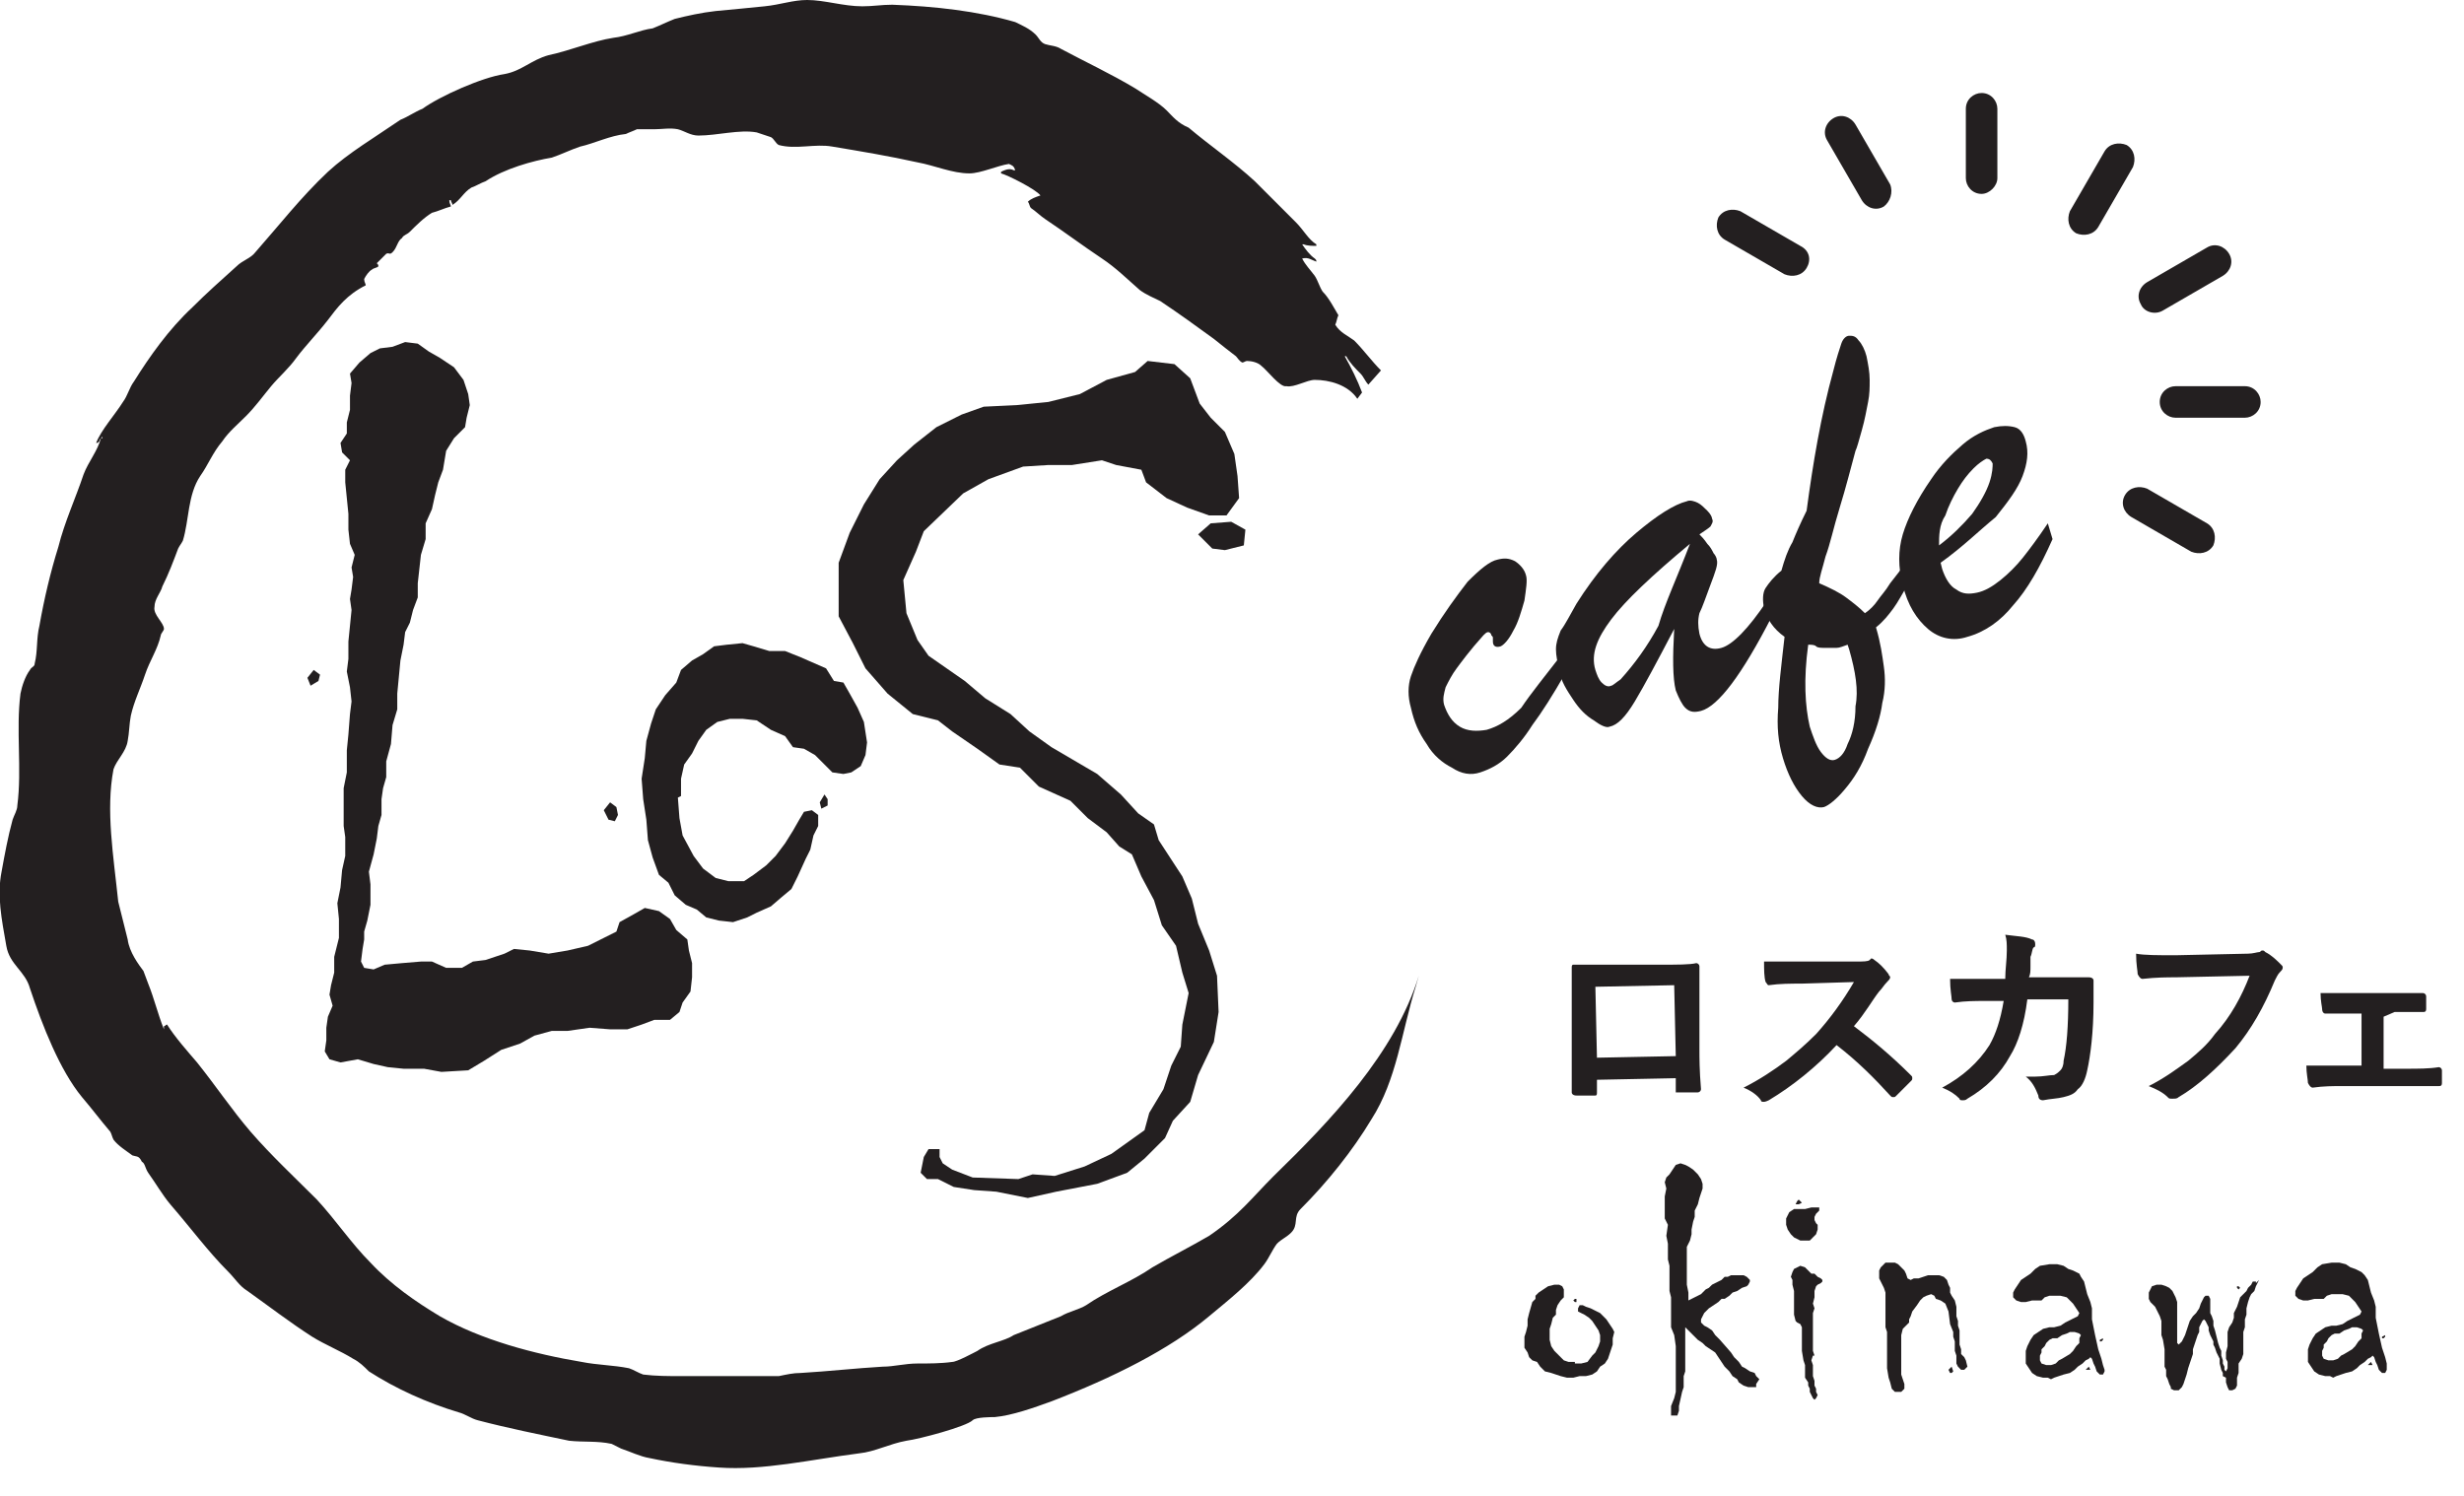 <?xml version="1.0" encoding="utf-8"?>
<!-- Generator: Adobe Illustrator 18.1.1, SVG Export Plug-In . SVG Version: 6.00 Build 0)  -->
<svg version="1.1" id="レイヤー_1" xmlns="http://www.w3.org/2000/svg" xmlns:xlink="http://www.w3.org/1999/xlink" x="0px"
	 y="0px" viewBox="0 0 156.3 94.9" enable-background="new 0 0 156.3 94.9" xml:space="preserve">
<path fill-rule="evenodd" clip-rule="evenodd" fill="#231F20" d="M90,61.9c-1.5,4.9-5.6,9.2-9.2,12.7c-1.4,1.4-2.2,2.5-4.1,3.8
	c-1.2,0.7-2.4,1.3-3.6,2c-1.3,0.9-2.9,1.5-4.2,2.4c-0.5,0.3-1.1,0.4-1.6,0.7c-1,0.4-2,0.8-3,1.2c-0.6,0.4-1.6,0.5-2.3,1
	c-0.2,0.1-1.3,0.7-1.6,0.7c-0.7,0.1-1.5,0.1-2.2,0.1c-0.8,0-1.5,0.2-2.2,0.2c-1.7,0.1-3.5,0.3-5.2,0.4c-0.5,0-0.9,0.1-1.4,0.2
	c-2.1,0-4.2,0-6.2,0c-0.8,0-1.6,0-2.4-0.1c-0.3-0.1-0.6-0.3-0.9-0.4c-1-0.2-2-0.2-3-0.4c-3-0.5-6.4-1.4-9-2.9
	c-1.5-0.9-3.1-2-4.4-3.4c-1.2-1.2-2.2-2.7-3.4-4c-1.4-1.4-2.9-2.8-4.2-4.3c-1.2-1.4-2.2-2.9-3.4-4.4c-0.6-0.7-1.4-1.6-1.9-2.4
	c-0.1,0-0.1,0.1-0.2,0.1c0,0.1,0,0.1,0,0.2c-0.4-1-0.6-1.9-1-2.9c-0.1-0.3-0.2-0.5-0.3-0.8c-0.3-0.4-0.9-1.2-1-2
	c-0.2-0.8-0.4-1.6-0.6-2.4c-0.3-2.9-0.8-5.8-0.3-8.4C7.4,48.2,8,47.7,8.1,47c0.1-0.5,0.1-1.1,0.2-1.6c0.2-0.9,0.6-1.7,0.9-2.6
	c0.3-0.9,0.8-1.6,1-2.5c0-0.1,0.2-0.3,0.2-0.4c0-0.4-0.7-0.9-0.6-1.4c0-0.5,0.4-0.9,0.5-1.3c0.4-0.8,0.7-1.6,1-2.4
	c0.1-0.2,0.2-0.3,0.3-0.5c0.4-1.3,0.3-2.9,1.1-4.1c0.5-0.7,0.8-1.5,1.4-2.2c0.4-0.6,1-1.1,1.5-1.6c0.6-0.6,1.1-1.3,1.6-1.9
	c0.5-0.6,1.1-1.1,1.6-1.8c0.6-0.8,1.3-1.5,2-2.4c0.6-0.8,1.2-1.6,2.4-2.2c0-0.1-0.1-0.2-0.1-0.4c0.1-0.2,0.3-0.5,0.5-0.6
	c0.1-0.1,0.3-0.1,0.4-0.2c0-0.1,0-0.1-0.1-0.2c0.1-0.1,0.5-0.5,0.6-0.6c0.2-0.1,0.2,0.1,0.4-0.1c0.3-0.3,0.3-0.7,0.6-0.9
	c0.1-0.2,0.3-0.2,0.5-0.4c0.4-0.4,0.9-0.9,1.4-1.2c0.4-0.1,0.8-0.3,1.2-0.4c0-0.1-0.1-0.2-0.1-0.4c0,0,0.1,0,0.1,0
	c0,0.1,0.1,0.2,0.1,0.3c0.5-0.3,0.7-0.8,1.2-1.1c0.3-0.1,0.6-0.3,0.9-0.4c1.2-0.8,3-1.3,4.2-1.5c0.6-0.2,1.2-0.5,1.8-0.7
	c0.9-0.2,1.9-0.7,2.9-0.8c0.2-0.1,0.5-0.2,0.7-0.3c0.3,0,0.7,0,1.1,0c0.5,0,1-0.1,1.5,0c0.4,0.1,0.8,0.4,1.3,0.4
	c1.2,0,2.6-0.4,3.7-0.2c0.3,0.1,0.6,0.2,0.9,0.3c0.2,0.1,0.3,0.4,0.5,0.5c1.1,0.3,2.3-0.1,3.4,0.1c1.8,0.3,3.6,0.6,5.4,1
	c1.1,0.2,2.2,0.7,3.3,0.7c0.7,0,1.8-0.5,2.5-0.6c0.2,0.1,0.3,0.1,0.4,0.4c0,0-0.1,0-0.1,0c-0.2-0.1-0.4-0.1-0.8,0.1c0,0,0,0.1,0,0.1
	c0.4,0.1,2.2,1,2.5,1.4c-0.3,0.1-0.6,0.2-0.8,0.4c0.1,0.1,0.1,0.3,0.2,0.4c0.3,0.2,0.6,0.5,0.9,0.7c1.2,0.8,2.4,1.7,3.6,2.5
	c0.9,0.6,1.6,1.3,2.4,2c0.4,0.3,0.9,0.5,1.3,0.7c1.2,0.8,2.3,1.6,3.4,2.4c0.5,0.4,1,0.8,1.4,1.1c0.1,0.1,0.2,0.3,0.4,0.4
	c0.1,0,0.2-0.1,0.3-0.1c0.3,0,0.7,0.1,0.9,0.3c0.4,0.3,1.2,1.4,1.6,1.3c0.5,0.1,1.3-0.4,1.8-0.4c0.9,0,2.1,0.3,2.7,1.2l0.3-0.4
	c-0.3-0.8-0.7-1.6-1.1-2.3c0,0,0,0,0.1,0c0.2,0.4,0.6,0.8,0.9,1.1c0.2,0.2,0.3,0.5,0.5,0.7l0.8-0.9c-0.6-0.6-1.1-1.3-1.7-1.9
	c-0.4-0.3-0.9-0.5-1.2-1c0.1-0.2,0.1-0.4,0.2-0.6c-0.3-0.5-0.6-1.1-1-1.5c-0.2-0.3-0.3-0.7-0.5-1c-0.3-0.4-0.6-0.7-0.8-1.1
	c0.4-0.1,0.6,0.1,0.9,0.2c0-0.1,0-0.1-0.1-0.2c-0.3-0.2-0.6-0.6-0.8-0.9c0,0,0,0,0.1,0c0.2,0.1,0.6,0.1,0.8,0.1c0,0,0-0.1,0-0.1
	c-0.5-0.3-0.8-0.9-1.3-1.4c-0.9-0.9-1.7-1.7-2.6-2.6c-1.3-1.2-2.9-2.3-4.2-3.4C74.7,7.8,74.4,7.4,74,7c-0.5-0.5-1.4-1-2-1.4
	c-1.5-0.9-3.2-1.7-4.7-2.5c-0.3-0.2-0.7-0.2-1-0.3c-0.3-0.1-0.4-0.4-0.6-0.6c-0.4-0.4-0.9-0.6-1.3-0.8c-2.4-0.7-5.1-1-7.8-1.1
	c-0.7,0-1.2,0.1-1.9,0.1c-1.2,0-2.4-0.4-3.5-0.4c-0.9,0-1.7,0.3-2.7,0.4c-1,0.1-2,0.2-3.1,0.3c-0.9,0.1-1.8,0.3-2.6,0.5
	c-0.5,0.2-0.9,0.4-1.4,0.6c-0.8,0.1-1.6,0.5-2.5,0.6c-1.3,0.2-2.7,0.8-4.1,1.1c-1.1,0.3-1.7,1-2.8,1.2c-1.4,0.2-4.1,1.4-5.2,2.2
	c-0.5,0.2-0.9,0.5-1.4,0.7c-1.6,1.1-3.3,2.1-4.6,3.3c-1.7,1.6-3.1,3.4-4.6,5.1c-0.3,0.4-0.8,0.5-1.2,0.9c-1,0.9-1.9,1.7-2.8,2.6
	c-1.5,1.4-2.7,3.1-3.7,4.7c-0.3,0.4-0.4,0.9-0.7,1.3c-0.5,0.8-1.4,1.8-1.7,2.6c0.1,0,0.1,0,0.2-0.1c0-0.1,0.1-0.2,0.2-0.3
	c0,0,0,0,0,0.1c0,0,0,0-0.1,0c-0.2,0.8-0.8,1.5-1.1,2.3c-0.5,1.5-1.2,3-1.6,4.6c-0.5,1.6-0.9,3.3-1.2,5c-0.2,0.8-0.1,1.6-0.3,2.4
	c0,0.2-0.2,0.2-0.3,0.4c-0.3,0.4-0.5,1-0.6,1.5c-0.3,2.3,0.1,4.8-0.2,7.1c0,0.3-0.2,0.6-0.3,0.9c-0.3,1.1-0.5,2.2-0.7,3.3
	c-0.3,1.5,0,3,0.3,4.7c0.2,1.2,1.2,1.6,1.5,2.7c0.8,2.4,1.9,5.2,3.3,6.9c0.6,0.7,1.2,1.5,1.8,2.2c0.1,0.2,0.1,0.3,0.2,0.5
	c0.3,0.4,0.8,0.7,1.2,1c0.3,0.1,0.4,0,0.6,0.4c0.2,0.1,0.2,0.4,0.4,0.7c0.5,0.7,0.9,1.4,1.4,2c1.3,1.5,2.4,3,3.7,4.3
	c0.4,0.4,0.7,0.9,1.2,1.2c1.4,1,2.7,2,4.1,2.9c0.8,0.5,1.8,0.9,2.6,1.4c0.4,0.2,0.7,0.5,1,0.8c1.7,1.1,3.7,2,5.7,2.6
	c0.4,0.1,0.8,0.4,1.2,0.5c1.9,0.5,3.9,0.9,5.8,1.3c0.9,0.1,1.8,0,2.7,0.2c0.2,0.1,0.4,0.2,0.6,0.3c0.6,0.2,1.2,0.5,1.8,0.6
	c1.4,0.3,2.9,0.5,4.4,0.6c2.8,0.2,5.8-0.5,8.9-0.9c1-0.1,1.9-0.6,3-0.8c0.8-0.1,3.8-0.9,4.2-1.3c0.2-0.2,1.2-0.2,1.4-0.2
	c1.1-0.1,2.5-0.6,3.6-1c3.9-1.5,7.5-3.3,10-5.4c1.2-1,2.6-2.1,3.5-3.3c0.3-0.4,0.5-0.9,0.8-1.3c0.3-0.3,0.6-0.4,0.9-0.7
	c0.5-0.5,0.1-1,0.6-1.5c1.7-1.7,3.3-3.7,4.5-5.7c1.6-2.5,1.9-5.5,2.8-8.4L90,61.9z"/>
<path fill="#231F20" d="M20.3,42.8l-0.1,0.4l-0.5,0.3L19.5,43l0.4-0.5L20.3,42.8z M43.9,62l-0.1,0.9l-0.5,0.7l-0.2,0.6l-0.6,0.5
	l-1,0l-0.8,0.3l-0.9,0.3l-1.1,0l-1.3-0.1L36,65.4l-1,0l-1.1,0.3l-0.9,0.5l-1.2,0.4l-1.1,0.7l-1,0.6L28,68l-1.1-0.2l-1.3,0l-1-0.1
	l-0.9-0.2l-1-0.3l-1.1,0.2l-0.7-0.2l-0.3-0.5l0.1-0.7l0-0.8l0.1-0.7l0.3-0.7l-0.2-0.7l0.1-0.6l0.2-0.8l0-1l0.3-1.2l0-1.2l-0.1-1
	l0.2-1l0.1-1.1l0.2-0.9l0-1.2l-0.1-0.7l0-2.4L22,49l0-1.4l0.1-1l0.1-1.3l0.1-0.8l-0.1-0.9L22,42.6l0.1-0.8l0-1.1l0.1-1l0.1-1
	L22.2,38l0.1-0.6l0.1-0.8l-0.1-0.6l0.2-0.8l-0.3-0.7l-0.1-0.9l0-1L22,31.6l-0.1-1l0-0.8l0.3-0.6l-0.5-0.5l-0.1-0.6l0.4-0.6l0-0.7
	l0.2-0.8l0-0.9l0.1-0.8l-0.1-0.6l0.6-0.7l0.7-0.6l0.6-0.3l0.8-0.1l0.8-0.3l0.8,0.1l0.7,0.5l0.7,0.4l0.9,0.6l0.6,0.8l0.3,0.9l0.1,0.7
	l-0.2,0.8l-0.1,0.6l-0.7,0.7l-0.5,0.8l-0.2,1.2l-0.3,0.8l-0.2,0.8l-0.2,0.9L27,33.2l0,1l-0.3,1l-0.2,1.8l0,0.9l-0.3,0.8L26,39.5
	l-0.3,0.6l-0.1,0.8l-0.2,1L25.2,44l0,1L24.9,46l-0.1,1.2l-0.3,1.1l0,1L24.3,50l-0.1,0.7l0,1L24,52.4l-0.1,0.8l-0.2,1l-0.3,1.1
	l0.1,0.8l0,1.3l-0.2,1l-0.2,0.7l0,0.5L23,60.2l-0.1,0.8l0.2,0.4l0.6,0.1l0.7-0.3l1.1-0.1l1.2-0.1l0.7,0l0.9,0.4l1,0L30,61l0.8-0.1
	l1.2-0.4l0.6-0.3l1,0.1l1.2,0.2l1.2-0.2l1.3-0.3l1-0.5l0.8-0.4l0.2-0.6l0.9-0.5l0.7-0.4l0.9,0.2l0.7,0.5l0.4,0.7l0.7,0.6l0.1,0.7
	l0.2,0.8L43.9,62z M39.2,51.7L39,52.1L38.6,52l-0.3-0.6l0.4-0.5l0.4,0.3L39.2,51.7z"/>
<path fill="#231F20" d="M46.5,58.5l-0.9-0.1l-0.8-0.2l-0.6-0.5l-0.7-0.3l-0.7-0.6l-0.4-0.8l-0.6-0.5l-0.4-1.1l-0.3-1.1l-0.1-1.3
	l-0.2-1.3l-0.1-1.3l0.2-1.3l0.1-1.1l0.3-1.1l0.3-0.9l0.6-0.9l0.7-0.8l0.3-0.8l0.7-0.6l0.7-0.4l0.7-0.5l0.8-0.1l1-0.1l0.7,0.2l1,0.3
	l1,0l1,0.4l1.6,0.7l0.5,0.8l0.6,0.1l0.4,0.7l0.5,0.9l0.4,0.9l0.2,1.3l-0.1,0.8l-0.3,0.7l-0.6,0.4l-0.5,0.1l-0.7-0.1l-0.5-0.5
	l-0.6-0.6l-0.7-0.4l-0.7-0.1l-0.5-0.7l-0.9-0.4L48,45.7l-0.9-0.1l-0.8,0l-0.8,0.2l-0.7,0.5L44.3,47l-0.4,0.8l-0.5,0.7l-0.2,0.9
	l0,1.1L43,50.6l0.1,1.3l0.2,1.1l0.7,1.3l0.6,0.8l0.8,0.6l0.8,0.2l1,0l0.6-0.4l0.8-0.6l0.6-0.6l0.6-0.8l0.5-0.8l0.4-0.7l0.3-0.5
	l0.5-0.1l0.4,0.3l0,0.7l-0.3,0.6l-0.2,0.9l-0.3,0.6l-0.5,1.1l-0.4,0.8l-0.6,0.5l-0.7,0.6L48,57.9l-0.6,0.3L46.5,58.5z M52.1,51.3
	L52,50.9l0.3-0.5l0.2,0.3l0,0.4L52.1,51.3z"/>
<path fill="#231F20" d="M78.6,31.6l-0.8,1.1l-1.1,0l-1.4-0.5L74,31.6l-1.3-1l-0.3-0.8l-1.6-0.3l-0.9-0.3L68,29.5l-1.5,0l-1.6,0.1
	l-2.2,0.8l-1.6,0.9l-2.5,2.4L58.1,35l-0.8,1.8l0.2,2.1l0.7,1.7l0.7,1l2.3,1.6l1.3,1.1l1.6,1l1.2,1.1l1.4,1l2.9,1.7l1.5,1.3l1.1,1.2
	l1,0.7l0.3,1l1.5,2.3l0.6,1.4l0.4,1.6l0.7,1.7l0.5,1.6l0.1,2.3L77,66.1l-1,2.1l-0.5,1.7l-1.1,1.2l-0.5,1.1l-1.3,1.3l-1.1,0.9
	l-1.9,0.7l-2.6,0.5l-1.8,0.4l-2-0.4l-1.4-0.1l-1.3-0.2l-1-0.5l-0.7,0l-0.4-0.4l0.2-1l0.3-0.5l0.7,0l0,0.5l0.2,0.4l0.6,0.4l1.3,0.5
	l2.9,0.1l0.9-0.3l1.4,0.1l1.9-0.6l1.7-0.8l2.1-1.5l0.3-1.1l0.9-1.5l0.5-1.5l0.6-1.2l0.1-1.4l0.4-2l-0.4-1.3l-0.4-1.7l-0.9-1.3
	l-0.5-1.6l-0.8-1.5l-0.6-1.4L71,53.7l-0.8-0.9l-1.2-0.9l-1.1-1.1l-2-0.9l-1.2-1.2l-1.3-0.2L62,47.5l-1.6-1.1l-0.9-0.7l-1.6-0.4
	l-1.6-1.3l-1.4-1.6l-0.8-1.6l-0.9-1.7l0-3.4l0.7-1.9l0.9-1.8l1-1.6l1.1-1.2l1.1-1l1.4-1.1l1.6-0.8l1.4-0.5l2.1-0.1l2-0.2l2-0.5
	l1.7-0.9l1.8-0.5l0.8-0.7l1.7,0.2l1,0.9l0.6,1.6l0.7,0.9l0.9,0.9l0.6,1.4l0.2,1.4L78.6,31.6z M79,33.6l-0.1,1l-1.2,0.3l-0.8-0.1
	L76,33.9l0.8-0.7l1.3-0.1L79,33.6z"/>
<g>
	<path fill="#231F20" d="M99,41.6l0.3,1.1c-0.8,1.4-1.5,2.5-2.1,3.3c-0.5,0.8-1.1,1.5-1.6,2c-0.5,0.5-1.1,0.8-1.7,1
		c-0.6,0.2-1.2,0.1-1.8-0.3c-0.6-0.3-1.2-0.8-1.6-1.5c-0.5-0.7-0.8-1.4-1-2.3c-0.2-0.7-0.2-1.4,0-2c0.2-0.6,0.6-1.5,1.3-2.7
		c0.8-1.3,1.6-2.4,2.3-3.3c0.8-0.8,1.4-1.3,1.9-1.4c0.4-0.1,0.7-0.1,1.1,0.1c0.3,0.2,0.6,0.5,0.7,0.9c0.1,0.3,0,0.9-0.1,1.6
		c-0.2,0.7-0.4,1.4-0.7,1.9c-0.3,0.6-0.6,0.9-0.8,1c-0.3,0.1-0.5,0-0.5-0.3c0-0.1,0-0.2,0-0.2c0-0.1,0-0.1-0.1-0.2
		c0-0.1-0.1-0.2-0.2-0.2c-0.1,0-0.2,0.1-0.3,0.2c-0.9,1-1.4,1.7-1.7,2.1c-0.3,0.4-0.5,0.8-0.7,1.2c-0.1,0.4-0.2,0.7-0.1,1.1
		c0.2,0.6,0.5,1.1,1,1.4c0.5,0.3,1.1,0.3,1.7,0.2c0.7-0.2,1.4-0.6,2.2-1.4C97.1,44,98,42.9,99,41.6z"/>
	<path fill="#231F20" d="M100,38.3c1.2-1.9,2.5-3.4,3.8-4.5c1.3-1.1,2.4-1.8,3.2-2c0.2-0.1,0.5,0,0.7,0.1c0.2,0.1,0.4,0.3,0.6,0.5
		c0.2,0.2,0.3,0.4,0.3,0.5c0.1,0.2,0,0.3-0.1,0.5c-0.1,0.1-0.4,0.3-0.7,0.5c0.1,0.1,0.3,0.3,0.5,0.6c0.2,0.2,0.3,0.4,0.4,0.6
		c0.1,0.1,0.2,0.3,0.2,0.4c0.1,0.3-0.1,0.8-0.4,1.6c-0.3,0.8-0.5,1.4-0.7,1.8c-0.1,0.4-0.1,0.8,0,1.3c0.2,0.8,0.7,1.1,1.4,0.9
		c0.7-0.2,1.7-1.2,2.9-3l0.3,1c-1.9,3.7-3.4,5.7-4.5,6c-0.4,0.1-0.7,0.1-1-0.2c-0.2-0.2-0.4-0.6-0.6-1.1c-0.2-0.8-0.2-2.1-0.1-3.9
		c-1.1,2.1-1.9,3.6-2.5,4.6s-1.1,1.5-1.6,1.6c-0.2,0.1-0.6-0.1-1-0.4c-0.5-0.3-0.9-0.7-1.3-1.3c-0.4-0.6-0.8-1.2-0.9-1.9
		c-0.1-0.5-0.2-0.9-0.2-1.3c0-0.4,0.1-0.7,0.3-1.2C99.3,39.6,99.6,39,100,38.3z M107.2,34.5c-2.4,2-4.1,3.6-5,4.8
		c-0.9,1.2-1.3,2.2-1,3.2c0.1,0.3,0.2,0.6,0.4,0.8c0.2,0.2,0.4,0.3,0.6,0.2c0.1,0,0.3-0.2,0.6-0.4c0.9-1,1.7-2.1,2.4-3.4
		C105.6,38.3,106.4,36.6,107.2,34.5z"/>
	<path fill="#231F20" d="M120.9,35.7l0.3,1.1c-0.5,0.8-0.8,1.4-1.1,1.8c-0.3,0.4-0.6,0.8-1.1,1.2c0.3,1,0.4,1.8,0.5,2.5
		c0.1,0.7,0.1,1.5-0.1,2.3c-0.1,0.8-0.4,1.8-0.9,2.9c-0.4,1.1-0.9,1.9-1.5,2.6c-0.5,0.6-1,1-1.3,1.1c-0.4,0.1-0.9-0.1-1.4-0.7
		c-0.5-0.6-0.9-1.4-1.2-2.4c-0.3-1-0.4-2-0.3-3.2c0-1.2,0.2-2.7,0.4-4.5c-0.7-0.5-1.1-1.1-1.3-1.8c-0.1-0.5-0.1-1,0.1-1.3
		s0.5-0.7,1-1.1c0.2-0.7,0.4-1.3,0.7-1.8c0.2-0.5,0.5-1.2,0.9-2c0.4-3,0.9-6,1.7-8.9c0.2-0.8,0.4-1.4,0.5-1.7
		c0.1-0.3,0.3-0.5,0.5-0.5c0.2,0,0.4,0,0.6,0.3c0.2,0.2,0.4,0.6,0.5,1c0.1,0.5,0.2,1,0.2,1.5c0,0.5,0,0.9-0.1,1.4s-0.2,1.1-0.4,1.8
		c-0.2,0.7-0.3,1.1-0.4,1.3c-0.3,1.1-0.6,2.3-1,3.6c-0.4,1.3-0.6,2.3-0.9,3.1c-0.2,0.8-0.4,1.3-0.4,1.7c0.7,0.3,1.3,0.6,1.7,0.9
		c0.4,0.3,0.8,0.6,1.2,1c0.3-0.2,0.6-0.5,0.8-0.8c0.2-0.3,0.5-0.6,0.8-1.1C120.3,36.5,120.6,36.1,120.9,35.7z M117.3,41.2l-0.1-0.3
		c-0.3,0.1-0.5,0.2-0.7,0.2c-0.2,0-0.4,0-0.7,0c-0.3,0-0.5,0-0.6-0.1s-0.3-0.1-0.5-0.1c-0.3,2.2-0.2,3.9,0.1,5.2
		c0.2,0.6,0.4,1.2,0.7,1.6c0.3,0.4,0.6,0.6,0.9,0.5c0.3-0.1,0.6-0.4,0.8-1c0.3-0.6,0.5-1.4,0.5-2.4
		C117.9,43.8,117.7,42.6,117.3,41.2z"/>
	<path fill="#231F20" d="M123.1,35.7l0.1,0.4c0.2,0.6,0.5,1.1,0.9,1.3c0.4,0.3,0.8,0.3,1.3,0.2c0.5-0.1,1-0.4,1.5-0.8
		c0.5-0.4,1-0.9,1.4-1.4c0.4-0.5,1-1.3,1.6-2.2l0.3,1c-0.8,1.8-1.6,3.2-2.5,4.2c-0.8,1-1.8,1.7-2.9,2c-0.9,0.3-1.8,0.1-2.5-0.5
		c-0.7-0.6-1.3-1.5-1.6-2.8c-0.3-1.1-0.3-2.2,0-3.2c0.3-1,0.9-2.2,1.8-3.5c0.6-0.9,1.3-1.6,2-2.2c0.7-0.6,1.4-0.9,2-1.1
		c0.5-0.1,0.9-0.1,1.3,0c0.4,0.1,0.6,0.5,0.7,0.9c0.2,0.7,0.1,1.4-0.2,2.2s-0.9,1.6-1.7,2.6C125.5,33.7,124.5,34.7,123.1,35.7z
		 M123,34.6c0.8-0.6,1.5-1.3,2.1-2c0.5-0.7,0.9-1.4,1.1-2c0.2-0.6,0.2-1,0.2-1.2c-0.1-0.2-0.2-0.3-0.4-0.3c-0.2,0.1-0.5,0.3-0.8,0.6
		c-0.4,0.4-0.7,0.8-1,1.3c-0.3,0.5-0.6,1.1-0.8,1.7C123,33.3,123,34,123,34.6z"/>
</g>
<g>
	<path fill="#231F20" d="M114.6,17L114.6,17c-0.3,0.5-0.9,0.6-1.4,0.4l-3.8-2.2c-0.5-0.3-0.6-0.9-0.4-1.4v0c0.3-0.5,0.9-0.6,1.4-0.4
		l3.8,2.2C114.8,15.9,114.9,16.5,114.6,17z"/>
	<path fill="#231F20" d="M119.5,13.1L119.5,13.1c-0.5,0.3-1.1,0.1-1.4-0.4l-2.2-3.8c-0.3-0.5-0.1-1.1,0.4-1.4v0
		c0.5-0.3,1.1-0.1,1.4,0.4l2.2,3.8C120.1,12.2,119.9,12.8,119.5,13.1z"/>
	<path fill="#231F20" d="M125.7,12.3L125.7,12.3c-0.6,0-1-0.5-1-1l0-4.4c0-0.6,0.5-1,1-1h0c0.6,0,1,0.5,1,1l0,4.4
		C126.7,11.8,126.2,12.3,125.7,12.3z"/>
	<path fill="#231F20" d="M131.7,14.8L131.7,14.8c-0.5-0.3-0.6-0.9-0.4-1.4l2.2-3.8c0.3-0.5,0.9-0.6,1.4-0.4v0
		c0.5,0.3,0.6,0.9,0.4,1.4l-2.2,3.8C132.8,14.9,132.2,15,131.7,14.8z"/>
	<path fill="#231F20" d="M135.8,19.3L135.8,19.3c-0.3-0.5-0.1-1.1,0.4-1.4l3.8-2.2c0.5-0.3,1.1-0.1,1.4,0.4v0
		c0.3,0.5,0.1,1.1-0.4,1.4l-3.8,2.2C136.7,20,136,19.8,135.8,19.3z"/>
	<path fill="#231F20" d="M137,25.5L137,25.5c0-0.6,0.5-1,1-1l4.4,0c0.6,0,1,0.5,1,1v0c0,0.6-0.5,1-1,1l-4.4,0
		C137.5,26.5,137,26.1,137,25.5z"/>
	<path fill="#231F20" d="M134.8,31.4L134.8,31.4c0.3-0.5,0.9-0.6,1.4-0.4l3.8,2.2c0.5,0.3,0.6,0.9,0.4,1.4v0
		c-0.3,0.5-0.9,0.6-1.4,0.4l-3.8-2.2C134.7,32.5,134.5,31.9,134.8,31.4z"/>
</g>
<g>
	<path fill="#231F20" d="M106.3,68.4l-5,0.1l0,0.8c0,0.1,0,0.2-0.1,0.2c0,0-0.1,0-0.2,0c-0.2,0-0.3,0-0.5,0s-0.3,0-0.5,0
		c-0.2,0-0.3-0.1-0.3-0.2c0,0,0,0,0,0c0-1.3,0-2.2,0-2.6l0-3.2l0-0.8c0-0.5,0-0.9,0-1.3c0-0.1,0-0.2,0.1-0.2c0.5,0,1.2,0,2.3,0
		l3.1,0c1.2,0,2,0,2.4-0.1c0.1,0,0.2,0.1,0.2,0.2c0,0,0,0,0,0.1l0,2.1l0,3.1c0,0.5,0,1.3,0.1,2.5c0,0.1-0.1,0.2-0.2,0.2
		c-0.2,0-0.4,0-0.6,0c-0.2,0-0.4,0-0.6,0c-0.1,0-0.1,0-0.2,0c0,0,0-0.1,0-0.2L106.3,68.4z M106.3,67l-0.1-4.5l-5,0.1l0.1,4.5
		L106.3,67z"/>
	<path fill="#231F20" d="M117.6,65.1c1.2,0.9,2.4,1.9,3.6,3.1c0.1,0.1,0.1,0.1,0.1,0.2c0,0.1,0,0.1-0.1,0.2
		c-0.3,0.3-0.6,0.6-0.9,0.9c-0.1,0.1-0.1,0.1-0.2,0.1c-0.1,0-0.1,0-0.2-0.1c-1-1.1-2.1-2.2-3.4-3.2c-1.3,1.4-2.8,2.6-4.3,3.5
		c-0.2,0.1-0.3,0.1-0.3,0.1c-0.1,0-0.2,0-0.2-0.1c-0.2-0.3-0.6-0.6-1.1-0.8c1-0.5,1.9-1.1,2.7-1.7c0.6-0.5,1.2-1,1.9-1.7
		c0.9-1,1.7-2.1,2.4-3.3l-3.3,0.1c-0.7,0-1.4,0-2.1,0.1c-0.1,0-0.1-0.1-0.2-0.2c-0.1-0.3-0.1-0.8-0.1-1.3c0.5,0,1.2,0,2.2,0l3.6,0
		c0.5,0,0.8,0,0.9-0.1c0,0,0.1-0.1,0.1-0.1c0,0,0.1,0,0.2,0.1c0.3,0.2,0.6,0.5,0.9,0.9c0,0.1,0.1,0.1,0.1,0.2c0,0.1-0.1,0.2-0.2,0.3
		c-0.2,0.2-0.3,0.4-0.5,0.6C118.8,63.4,118.3,64.3,117.6,65.1z"/>
	<path fill="#231F20" d="M127.2,62.1c0-0.6,0.1-1.2,0.1-1.8c0-0.4,0-0.7-0.1-1c0.7,0.1,1.3,0.1,1.7,0.3c0.1,0,0.2,0.1,0.2,0.3
		c0,0.1,0,0.2-0.1,0.2c-0.1,0.1-0.1,0.4-0.2,0.6c0,0.1,0,0.3,0,0.6c0,0.3,0,0.5-0.1,0.7l2,0l1.8,0c0.2,0,0.3,0.1,0.3,0.2
		c0,0,0,0.5,0,1.4c0,1.9-0.2,3.4-0.4,4.3c-0.1,0.5-0.3,1-0.6,1.2c-0.2,0.3-0.5,0.4-0.9,0.5c-0.4,0.1-0.8,0.1-1.3,0.2
		c-0.2,0-0.3-0.1-0.3-0.3c-0.2-0.5-0.4-0.9-0.8-1.2c0.2,0,0.4,0,0.6,0c0.5,0,0.9-0.1,1.2-0.1c0.2-0.1,0.3-0.2,0.4-0.3
		c0.1-0.1,0.2-0.3,0.2-0.6c0.2-0.9,0.3-2.2,0.3-3.9l-2.6,0c-0.2,1.6-0.6,2.8-1.1,3.6c-0.6,1.1-1.5,2-2.7,2.7
		c-0.1,0.1-0.2,0.1-0.3,0.1c-0.1,0-0.2,0-0.2-0.1c-0.3-0.3-0.6-0.5-1.1-0.7c1.3-0.7,2.3-1.6,3-2.7c0.4-0.7,0.7-1.6,0.9-2.8l-1.2,0
		c-0.6,0-1.2,0-1.9,0.1c0,0,0,0,0,0c-0.1,0-0.2-0.1-0.2-0.2c0-0.2-0.1-0.6-0.1-1.3c0.5,0,1.3,0,2.2,0L127.2,62.1z"/>
	<path fill="#231F20" d="M135.5,60.5c0.5,0.1,1.4,0.1,2.5,0.1l4.6-0.1c0.3,0,0.6-0.1,0.7-0.1c0.1,0,0.1-0.1,0.2-0.1
		c0.1,0,0.1,0,0.2,0.1c0.4,0.2,0.7,0.5,1,0.8c0.1,0.1,0.1,0.1,0.1,0.2c0,0.1-0.1,0.2-0.2,0.3c-0.1,0.1-0.2,0.3-0.3,0.5
		c-0.7,1.7-1.5,3.1-2.5,4.3c-1.2,1.3-2.4,2.4-3.6,3.1c-0.1,0.1-0.2,0.1-0.4,0.1s-0.2,0-0.3-0.1c-0.3-0.3-0.7-0.5-1.2-0.7
		c1-0.5,1.8-1.1,2.5-1.6c0.6-0.5,1.2-1,1.7-1.7c1-1.1,1.7-2.4,2.2-3.7L138,62c-0.5,0-1.2,0-2.1,0.1c-0.1,0-0.2-0.1-0.3-0.3
		C135.6,61.6,135.5,61.2,135.5,60.5z"/>
	<path fill="#231F20" d="M151.2,64.5l0,3.3l1.4,0c0.8,0,1.5,0,2.1-0.1c0.1,0,0.2,0.1,0.2,0.2c0,0.1,0,0.3,0,0.4c0,0.1,0,0.3,0,0.4
		c0,0.2-0.1,0.2-0.2,0.2c0,0,0,0,0,0l-2,0l-4.1,0c-0.6,0-1.2,0-1.9,0.1c-0.1,0-0.2-0.1-0.3-0.3c0-0.2-0.1-0.6-0.1-1.1
		c0.5,0,1.2,0,2.2,0l1.3,0l0-3.3l-0.7,0c-0.7,0-1.2,0-1.6,0c0,0,0,0,0,0c-0.1,0-0.2-0.1-0.2-0.3c0-0.1-0.1-0.5-0.1-1
		c0.4,0,1,0,1.8,0l2.9,0l1.8,0c0,0,0,0,0,0c0.1,0,0.2,0.1,0.2,0.2c0,0.1,0,0.3,0,0.4c0,0.1,0,0.3,0,0.4c0,0.2-0.1,0.2-0.2,0.2
		c0,0,0,0-0.1,0l-1.7,0L151.2,64.5z"/>
</g>
<g>
	<path fill="#231F20" d="M102.3,84.9l0,0.4l-0.1,0.3l-0.1,0.3l-0.1,0.3l-0.2,0.3l-0.3,0.2l-0.2,0.3l-0.3,0.2l-0.4,0.1l-0.4,0
		l-0.4,0.1l-0.4,0L99,87.3l-0.3-0.1l-0.3-0.1L98,87l-0.3-0.3l-0.2-0.3l-0.3-0.1L97,86.1l-0.1-0.3l-0.2-0.3l0-0.3l0-0.4l0.1-0.3
		l0.1-0.4l0-0.4l0.1-0.4l0.2-0.7l0.2-0.2l0-0.2l0.2-0.2l0.3-0.2l0.3-0.2l0.4-0.1l0.3,0l0.2,0.1l0.1,0.2l0,0.2l0,0.3l-0.2,0.2
		l-0.2,0.3l-0.1,0.3l0,0.3l-0.2,0.2L98.4,84l-0.1,0.3l0,0.4l0,0.3l0.1,0.4l0.2,0.3l0.2,0.2l0.2,0.2l0.2,0.2l0.3,0.1l0.4,0l0,0.1
		l0.4,0l0.4-0.1L101,86l0.2-0.2l0.2-0.4l0.1-0.3l0-0.4l-0.1-0.3l-0.2-0.3l-0.2-0.3l-0.2-0.2l-0.3-0.2l-0.2-0.1l-0.2-0.1l0-0.2
		l0.1-0.2l0.2,0l0.2,0.1l0.3,0.1l0.2,0.1l0.4,0.2l0.2,0.2l0.2,0.2l0.2,0.3l0.2,0.3l0.1,0.2L102.3,84.9z M100,82.6l-0.1,0l-0.1-0.1
		l0.1-0.1l0.1,0L100,82.6z"/>
	<path fill="#231F20" d="M111.4,87.8l0,0.2l-0.2,0l-0.3,0l-0.3-0.1l-0.3-0.2l-0.1-0.2l-0.3-0.2l-0.2-0.3l-0.3-0.3l-0.4-0.6l-0.2-0.3
		l-0.3-0.2l-0.3-0.2l-0.2-0.2l-0.3-0.2l-0.4-0.4l-0.4-0.4l0,1.5l0,0.3l0,1l-0.1,0.3l0,0.7l-0.1,0.3l-0.2,0.9l0,0.3l-0.1,0.3l-0.2,0
		l-0.2,0l0-0.2l0-0.4l0.2-0.5l0.1-0.4l0-0.4l0-0.4l0-0.4l0-0.5l0-0.6l0-0.6l-0.1-0.7l-0.2-0.5l0-0.5l0-0.6l0-0.4l0-0.4l-0.1-0.4
		l0-0.5l0-0.5l0-0.2l0-0.4l-0.1-0.4l0-0.4l0-0.6l-0.1-0.5l0.1-0.7l-0.2-0.4l0-0.6l0-0.4l0-0.4l0.1-0.5l-0.1-0.4l0.1-0.3l0.2-0.2
		l0.2-0.3l0.2-0.3l0.3-0.1l0.3,0.1l0.2,0.1l0.3,0.2l0.3,0.3l0.2,0.3l0.1,0.3l0,0.3l-0.1,0.3l-0.1,0.3l-0.1,0.4l-0.2,0.4l0,0.4
		l-0.1,0.3l-0.1,0.5l0,0.3l-0.1,0.4l-0.2,0.4l0,0.5l0,0.2l0,0.3l0,1.1l0,0.3l0.1,0.5l0,0.5l0.8-0.4l0.3-0.3l0.2-0.1l0.2-0.2l0.6-0.3
		l0.2-0.2l0.2,0l0.2-0.1l0.3,0l0.3,0l0.2,0l0.2,0.1l0.2,0.2l0,0.1l-0.1,0.2l-0.1,0.1l-0.3,0.1l-0.3,0.2l-0.3,0.1l-0.2,0.2l-0.3,0.2
		l-0.2,0l-0.2,0.2l-0.3,0.2l-0.3,0.2l-0.3,0.3l-0.1,0.2l-0.1,0.2l0,0.2l0.2,0.2l0.2,0.1l0.3,0.2l0.2,0.3l0.3,0.3l0.7,0.8l0.2,0.3
		l0.3,0.3l0.2,0.3l0.2,0.1l0.3,0.2l0.3,0.1l0.1,0.2l0.2,0.2L111.4,87.8z"/>
	<path fill="#231F20" d="M115.4,76.6l0,0.2l-0.2,0.2l-0.1,0.2l0,0.2l0.1,0.2l0.1,0.1l0,0.3l-0.1,0.3l-0.2,0.2l-0.2,0.2l-0.3,0
		l-0.3,0l-0.2-0.1l-0.2-0.1l-0.2-0.2l-0.2-0.3l-0.1-0.3l0-0.2l0-0.2l0.1-0.2l0.1-0.2l0.3-0.2l0.3,0l0.4,0l0.4-0.1l0.3,0l0.2,0
		L115.4,76.6z M115.6,81.3l-0.1,0.1l-0.2,0.1l-0.1,0.1l-0.1,0.3l0,0.4l-0.1,0.4l0.1,0.3l-0.1,0.3l0,0.4l0,0.4l0,0.4l0,0.5l0,0.3
		l0,0.4l0.1,0.3L115,86l-0.1,0.3l0.1,0.3l0,0.5l0,0.2l0.1,0.3l0,0.3l0.1,0.2l0,0.2l0.1,0.2l-0.1,0.2l-0.1,0.1l-0.1-0.1l-0.1-0.2
		l-0.1-0.2l0-0.2l-0.1-0.2l0-0.2l-0.2-0.3l0-0.3l0-0.2l0-0.3l-0.1-0.3l-0.1-0.6l0-0.2l0-0.4l0-0.3l0-0.3l0-0.3l-0.1-0.2l-0.2-0.1
		l-0.1-0.1l-0.1-0.4l0-0.2l0-0.9l0-0.4l-0.1-0.4l0-0.3l-0.1-0.2l0.1-0.3l0.1-0.2l0.2-0.1l0.2-0.1l0.3,0.1l0.2,0.2l0.2,0.2l0.2,0
		l0.2,0.2l0.2,0.1l0.1,0.1L115.6,81.3z M114.3,76.3l-0.2,0.1l-0.2,0l0.1-0.2l0.1-0.1L114.3,76.3z"/>
	<path fill="#231F20" d="M124.8,86.7l-0.1,0.1l-0.1,0.1l-0.2,0l-0.2-0.2l-0.1-0.2l0-0.3l0-0.2l-0.1-0.3l0-0.3l0-0.3l-0.1-0.3l0-0.3
		l-0.2-0.5l-0.1-0.8l-0.2-0.5l-0.3-0.2l-0.3-0.1l-0.1-0.2l-0.2-0.1l-0.3,0.1l-0.2,0.1l-0.2,0.2l-0.2,0.3l-0.3,0.4l-0.1,0.3l-0.1,0.2
		l0,0.2l-0.2,0.2l-0.2,0.2l-0.1,0.4l0,0.4l0,0.4l0,0.5l0,0.4l0,0.4l0,0.4l0.1,0.3l0.1,0.3l0,0.3l-0.1,0.1l-0.1,0.1l-0.2,0l-0.2,0
		l-0.1-0.1l-0.1-0.1l-0.1-0.4l-0.1-0.3l-0.1-0.6l0-0.2l0-0.3l0-0.4l0-0.4l0-0.4l0-0.3l0-0.3l-0.1-0.3l0-0.4l0-0.4l0-1.4l-0.1-0.3
		l-0.1-0.2l-0.1-0.2l-0.1-0.2l0-0.3l0-0.2l0.1-0.2l0.1-0.1l0.2-0.2l0.3,0l0.3,0l0.2,0.1l0.2,0.2l0.2,0.2l0.1,0.2l0.1,0.3l0.2,0.1
		l0.2-0.1l0.3,0l0.3-0.1l0.3-0.1l0.4,0l0.3,0l0.3,0.1l0.2,0.2l0.1,0.3l0.1,0.2l0,0.3l0.1,0.2l0.2,0.3l0.1,0.4l0,0.3l0,0.3l0.1,0.3
		l0,0.3l0.1,0.3l0,0.3l0,0.3l0,0.3l0.1,0.3l0,0.3l0.2,0.2l0.1,0.2L124.8,86.7z M123.9,87l-0.1,0.1l-0.1,0l-0.1-0.2l0.2-0.2L123.9,87
		z"/>
	<path fill="#231F20" d="M133.5,86.9l0,0.1l-0.1,0.2l-0.2,0L133,87l-0.1-0.3l-0.1-0.2l-0.1-0.3l-0.1-0.1l-0.1,0.1l-0.2,0.1l-0.2,0.2
		l-0.3,0.2l-0.2,0.2l-0.3,0.2l-0.4,0.1l-0.3,0.1l-0.3,0.1l-0.2,0.1l-0.2-0.1l-0.3,0l-0.4-0.1l-0.3-0.2l-0.2-0.3l-0.2-0.3l0-0.5
		l0-0.3l0.1-0.3l0.2-0.4l0.2-0.3l0.3-0.2l0.3-0.2l0.4-0.1l0.3,0l0.4-0.1l0.3-0.2l0.4-0.2l0.2-0.1l0.2-0.1l0.1-0.2l-0.2-0.3l-0.2-0.3
		l-0.4-0.4l-0.4-0.1l-0.4,0l-0.1,0l-0.2,0l-0.3,0.1l-0.2,0.2l-0.3,0l-0.3,0l-0.4,0.1l-0.3,0l-0.3-0.1l-0.2-0.2l0-0.3l0.1-0.2
		l0.2-0.3l0.2-0.3l0.3-0.2l0.3-0.2l0.3-0.3l0.3-0.2l0.6-0.1l0.5,0l0.4,0.1l0.3,0.2l0.3,0.1l0.4,0.2L132,81l0.2,0.3l0.1,0.4l0.1,0.4
		l0.2,0.5l0.1,0.4l0,0.3l0,0.4l0.1,0.5l0.1,0.5l0.2,0.9l0.1,0.3l0.1,0.3l0.1,0.4L133.5,86.9z M132,84.7l-0.1-0.1l-0.3-0.1l-0.3,0
		l-0.2,0.1l-0.3,0.1l-0.3,0.2l-0.3,0L130,85l-0.2,0.2l-0.1,0.2l-0.2,0.2l0,0.2l-0.1,0.2l0,0.3l0.1,0.2l0.3,0.1l0.3,0l0.3-0.1
		l0.2-0.2l0.2-0.1l0.5-0.3l0.2-0.2l0.2-0.3l0.2-0.2l0-0.3L132,84.7z M132.6,86.9L132.6,86.9l-0.3,0l0.1-0.1l0.1-0.1L132.6,86.9z
		 M133.4,85l-0.1,0.1l-0.1,0l0-0.1l0.2-0.1L133.4,85z"/>
	<path fill="#231F20" d="M143.3,81.2l-0.1,0.2l-0.1,0.2l-0.1,0.3l-0.2,0.2l-0.1,0.2l-0.1,0.3l-0.1,0.4l0,0.4l-0.1,0.3l0,0.3l0,0.2
		l-0.1,0.3l0,0.3l0,0.4l0,0.4l0,0.3l-0.1,0.3l-0.2,0.3l0,0.3l0,0.3l-0.1,0.3l0,0.3l0,0.2l-0.1,0.2l-0.2,0.1l-0.2,0l-0.1-0.2
		l-0.1-0.3l0-0.3l-0.2-0.1l0-0.2l-0.1-0.2l-0.1-0.4l0-0.3l-0.1-0.2l-0.1-0.2l-0.1-0.3l-0.1-0.2l0-0.2l-0.1-0.2l-0.1-0.2l-0.1-0.3
		l0-0.2l-0.1-0.2l-0.1-0.2l-0.1-0.1l-0.1,0.1l-0.1,0.2l-0.1,0.2l0,0.2l0,0.1l-0.1,0.2l-0.1,0.3l-0.1,0.3l-0.1,0.3l0,0.3l-0.1,0.3
		l-0.1,0.3l-0.1,0.3l-0.1,0.4l-0.1,0.3l-0.1,0.3l-0.1,0.2l-0.2,0.2l-0.1,0l-0.2,0l-0.2-0.1l0-0.1l-0.1-0.2l-0.1-0.3l-0.1-0.2l0-0.4
		l-0.1-0.2l0-0.2l0-0.3l0-0.3l0-0.3l-0.1-0.6l-0.1-0.3l0-0.3l0-0.3l0-0.3l-0.1-0.3l-0.1-0.2l-0.1-0.2l-0.1-0.2l-0.1-0.1l-0.2-0.2
		l-0.1-0.2l0-0.4l0.1-0.2l0.1-0.2l0.3-0.1l0.3,0l0.3,0.1l0.2,0.1l0.2,0.2l0.1,0.2l0.1,0.2l0.1,0.3l0,0.3l0,0.3l0,0.4l0,0.4l0,0.4
		l0,0.2l0,0.2l0,0.2l0,0.2l0.1,0.1l0.1-0.1l0.1-0.1l0.1-0.2l0.1-0.2l0.1-0.3l0.2-0.6l0.2-0.3l0.2-0.2l0.2-0.3l0.1-0.3l0.1-0.2
		l0.1-0.2l0.1-0.1l0.2,0l0.1,0.2l0,0.2l0,0.2l0,0.2l0,0.3l0.1,0.2l0.1,0.3l0,0.3l0.1,0.3l0.1,0.4l0.1,0.4l0.1,0.3l0.1,0.2l0,0.3
		l0.1,0.3l0,0.2l0.1,0.2l0,0.2l0.1,0.1l0.1-0.2l0-0.2l0-0.2l-0.1-0.2l0-0.2l0-0.2l0.1-0.4l0-0.3l0-0.3l0-0.3l0.1-0.3l0.2-0.3
		l0.1-0.3l0-0.3l0.1-0.2l0.1-0.2l0.1-0.3l0.1-0.3l0.2-0.2l0.2-0.2l0.1-0.2l0.2-0.2l0.1-0.2l0.2,0l0,0.1L143.3,81.2z M142.1,81.7
		l-0.1,0.1l-0.1-0.1l0-0.1l0.1,0L142.1,81.7z"/>
	<path fill="#231F20" d="M151.4,86.7l0,0.2l-0.1,0.2l-0.2,0l-0.2-0.2l-0.1-0.3l-0.1-0.2l-0.1-0.3l-0.1-0.1l-0.1,0.1l-0.2,0.1
		l-0.2,0.2l-0.3,0.2l-0.2,0.2l-0.3,0.2l-0.4,0.1l-0.3,0.1l-0.3,0.1l-0.2,0.1l-0.2-0.1l-0.3,0l-0.4-0.1l-0.3-0.2l-0.2-0.3l-0.2-0.3
		l0-0.5l0-0.3l0.1-0.3l0.2-0.4l0.2-0.3l0.3-0.2l0.3-0.2l0.4-0.1l0.3,0l0.4-0.1l0.3-0.2l0.4-0.2l0.2-0.1l0.2-0.1l0.1-0.2l-0.2-0.3
		l-0.2-0.3l-0.4-0.4l-0.4-0.1l-0.4,0l-0.1,0l-0.2,0l-0.3,0.1l-0.2,0.2l-0.3,0l-0.3,0l-0.4,0.1l-0.3,0l-0.3-0.1l-0.2-0.2l0-0.3
		l0.1-0.2l0.2-0.3l0.2-0.3l0.3-0.2l0.3-0.2l0.3-0.3l0.3-0.2l0.6-0.1l0.5,0l0.4,0.1l0.3,0.2l0.3,0.1l0.4,0.2l0.2,0.2l0.2,0.3l0.1,0.4
		l0.1,0.4l0.2,0.5l0.1,0.4l0,0.3l0,0.4l0.1,0.5l0.1,0.5l0.2,0.9l0.1,0.3l0.1,0.3l0.1,0.4L151.4,86.7z M149.9,84.4l-0.1-0.1l-0.3-0.1
		l-0.3,0l-0.2,0.1l-0.3,0.1l-0.3,0.2l-0.3,0l-0.2,0.1l-0.2,0.2l-0.1,0.2l-0.2,0.2l0,0.2l-0.1,0.2l0,0.3l0.1,0.2l0.3,0.1l0.3,0
		l0.3-0.1l0.2-0.2l0.2-0.1l0.5-0.3l0.2-0.2l0.2-0.3l0.2-0.2l0-0.3L149.9,84.4z M150.5,86.6L150.5,86.6l-0.3,0l0.1-0.1l0.1-0.1
		L150.5,86.6z M151.3,84.8l-0.1,0.1l-0.1,0l0-0.1l0.2-0.1L151.3,84.8z"/>
</g>
</svg>
